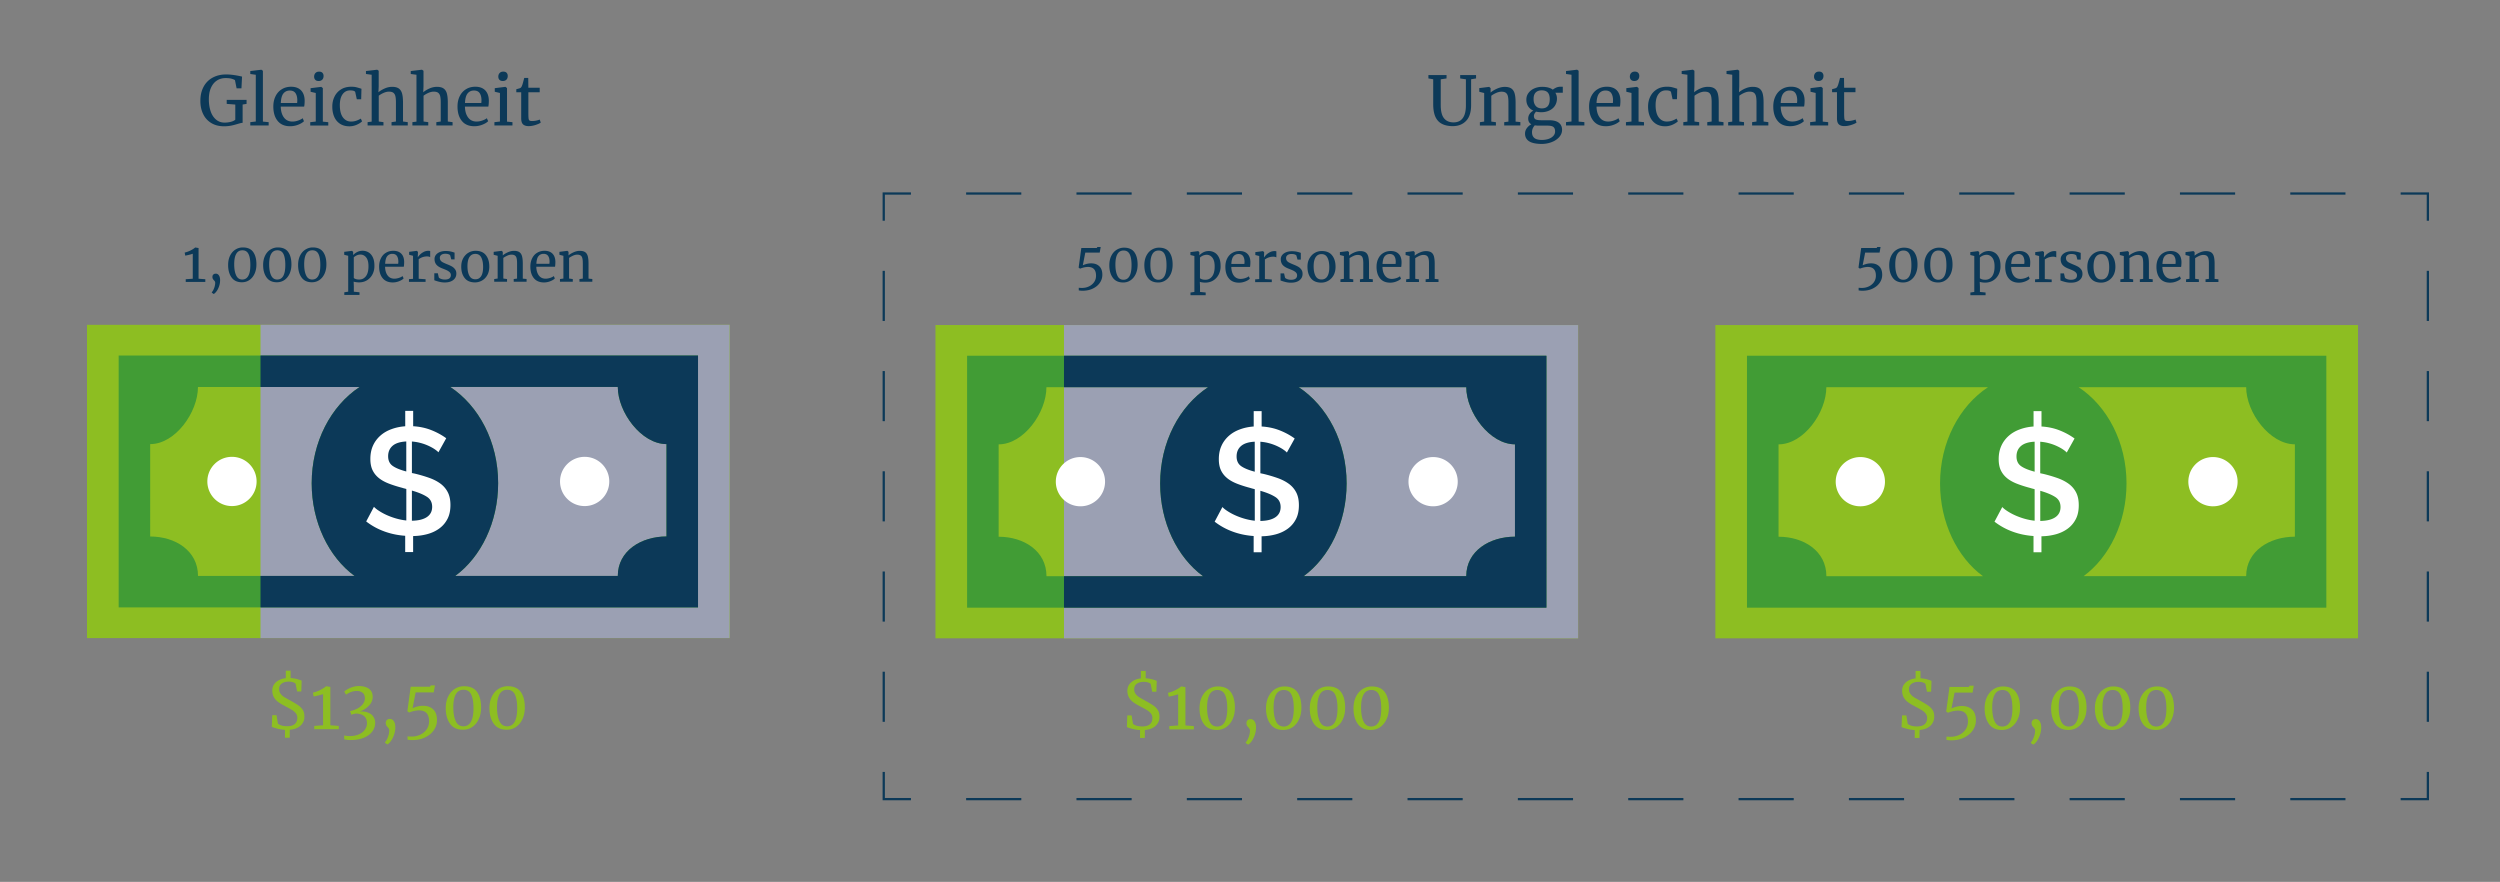 <svg xmlns="http://www.w3.org/2000/svg" xmlns:xlink="http://www.w3.org/1999/xlink" viewBox="0 0 551.35 194.49" xml:space="preserve">
  <rect x="0" y="0" width="551.35" height="194.49" fill="#808080" stroke="none"/>
  <style>
    .st0{fill:none}.st1{fill:#0c3958}.st2{fill:#8dbe22}.st4{fill:#fff}.st24,.st30,.st31{fill:none;stroke:#0c3958;stroke-width:.5;stroke-miterlimit:10}.st30{stroke-dasharray:12.168,12.168}.st31{stroke-dasharray:11.051,11.051}
  </style>
  <g id="Board_4"/>
  <g id="Board_3_-_German"/>
  <g id="Board_3">
    <g id="Coin_Flip"/>
  </g>
  <g id="Board_2_-_German">
    <path class="st0" d="M400.99 52.37h96.36V67.2h-96.36z"/>
    <path class="st1" d="M410.62 63.5c.57 0 1.09-.12 1.56-.35s.84-.55 1.12-.96c.27-.41.41-.87.41-1.39 0-1.29-.6-1.93-1.79-1.93-.26 0-.56.04-.88.11s-.61.17-.85.27l-.32-.23.59-4.32h3.42l.12-.23h.74l-.22 1.24h-3.18l-.55 2.8c.22-.11.49-.21.83-.3s.67-.13 1.01-.13c.77 0 1.37.22 1.81.65s.66 1.06.66 1.88a3 3 0 0 1-.55 1.75c-.36.54-.88.96-1.54 1.28s-1.42.48-2.27.48c-.34 0-.62-.03-.84-.08v-.58c.23.03.47.04.72.04m6.79-2.26c-.51-.71-.76-1.62-.76-2.74 0-.78.14-1.47.43-2.06s.68-1.04 1.18-1.35 1.04-.47 1.63-.47c1.04 0 1.8.33 2.28 1s.72 1.58.72 2.74c0 .78-.14 1.46-.41 2.06-.28.6-.66 1.06-1.14 1.39s-1.03.49-1.63.49c-1.03 0-1.79-.35-2.3-1.06m4.13-2.75c0-1.04-.13-1.84-.4-2.4q-.405-.84-1.35-.84c-.62 0-1.07.27-1.37.8s-.44 1.29-.44 2.29c0 1.02.14 1.83.43 2.44.28.61.73.92 1.35.92 1.19-.01 1.78-1.08 1.78-3.21m3.59 2.75c-.51-.71-.76-1.62-.76-2.74 0-.78.14-1.47.43-2.06s.68-1.04 1.18-1.35 1.04-.47 1.63-.47c1.04 0 1.8.33 2.28 1s.72 1.58.72 2.74c0 .78-.14 1.46-.41 2.06-.28.6-.66 1.06-1.14 1.39s-1.03.49-1.63.49c-1.03 0-1.8-.35-2.3-1.06m4.13-2.75c0-1.04-.13-1.84-.4-2.4q-.405-.84-1.35-.84c-.62 0-1.07.27-1.37.8s-.44 1.29-.44 2.29c0 1.02.14 1.83.43 2.44.28.61.73.92 1.35.92 1.18-.01 1.78-1.08 1.78-3.21m11.53 2.01c-.28.56-.68 1.01-1.2 1.34s-1.13.49-1.82.49c-.19 0-.4-.02-.62-.05q-.33-.045-.54-.12l.04 1.01v1.21l1.25.13v.59h-3.35v-.59l.86-.13v-7.92l-.88-.22v-.64l1.7-.22h.02l.25.22v.71c.24-.26.54-.49.89-.67.36-.18.75-.28 1.19-.28.47 0 .91.12 1.3.35.4.23.71.59.95 1.08s.36 1.1.36 1.85c.02.67-.12 1.29-.4 1.86m-3.54-4.11c-.26.13-.47.27-.61.42v4.52c.06.1.2.18.43.26s.48.11.75.11c.62 0 1.11-.24 1.49-.73s.57-1.22.57-2.21c0-.86-.17-1.51-.5-1.93s-.76-.64-1.28-.64c-.3.01-.58.07-.85.2m5.74 4.99c-.51-.63-.76-1.48-.76-2.53 0-.7.13-1.31.4-1.84.26-.53.63-.94 1.11-1.22.48-.29 1.02-.43 1.63-.43.74 0 1.32.21 1.73.62s.63 1 .65 1.77c0 .49-.03.86-.08 1.12h-4.13c.02.79.2 1.43.55 1.91s.85.73 1.5.73c.32 0 .65-.06 1-.17.35-.12.62-.25.81-.41l.23.53c-.23.24-.58.45-1.03.62-.46.18-.92.26-1.39.26q-1.455-.015-2.22-.96m3.44-3.16c.02-.17.04-.34.04-.52q-.015-.78-.33-1.23c-.21-.3-.55-.45-1-.45-.46 0-.83.17-1.11.5-.28.34-.43.9-.47 1.69h2.87zm2.38 3.39.9-.07v-5.08l-.86-.22v-.64l1.66-.22h.02l.26.22v.22l-.04.94h.04c.08-.14.22-.31.43-.53s.48-.41.8-.59c.33-.18.68-.27 1.07-.27.16 0 .29.02.4.06v1.34a.9.9 0 0 0-.27-.11c-.12-.04-.26-.05-.41-.05-.66 0-1.28.2-1.85.61v4.32l1.52.1v.58h-3.67zm6.59-.37c.08.12.25.23.51.32.26.1.53.14.82.14.46 0 .79-.09 1.01-.26s.32-.42.32-.73c0-.22-.07-.4-.2-.56-.14-.16-.33-.3-.57-.43s-.59-.27-1.05-.45c-.62-.23-1.07-.51-1.35-.83s-.43-.75-.43-1.28c0-.35.11-.66.32-.92s.5-.47.88-.62.79-.22 1.24-.22c.37 0 .69.03.97.08.28.06.5.11.67.17s.28.09.34.11v1.49h-.73l-.24-.89c-.05-.1-.18-.18-.38-.25s-.44-.1-.7-.1q-.54 0-.87.24c-.22.16-.33.38-.33.65 0 .24.06.44.17.59.12.16.26.28.44.38s.42.21.72.34l.24.1c.45.18.81.34 1.09.5s.51.37.7.63.28.58.28.95c0 .59-.23 1.06-.69 1.42s-1.09.53-1.89.53c-.39 0-.8-.05-1.23-.16q-.645-.165-1.05-.33V60.3h.78zm5.38-4.26c.3-.53.69-.93 1.17-1.21s1-.41 1.55-.41c1.01 0 1.77.32 2.27.96s.76 1.48.76 2.52c0 .73-.15 1.36-.44 1.88a3.07 3.07 0 0 1-2.72 1.61c-1.01 0-1.77-.32-2.27-.96-.51-.64-.76-1.48-.76-2.52 0-.72.15-1.35.44-1.87m3.94 3.98c.3-.46.44-1.13.44-2.03 0-.89-.14-1.59-.41-2.11s-.71-.78-1.31-.78c-.55 0-.98.23-1.28.68-.3.46-.45 1.13-.45 2.03 0 .89.14 1.59.42 2.11s.72.78 1.31.78c.56 0 .98-.22 1.28-.68m3.64-4.5-.86-.22v-.64l1.72-.22h.04l.25.22v.5l-.01.29c.29-.26.67-.49 1.14-.7s.92-.31 1.36-.31c.5 0 .89.1 1.17.29s.47.49.58.88.17.93.17 1.6v3.36l.84.08v.6h-2.84v-.59l.74-.1v-3.37c0-.47-.03-.84-.1-1.11q-.09-.405-.36-.6c-.18-.13-.43-.2-.77-.2-.29 0-.6.07-.92.22s-.62.31-.88.5v4.55l.82.11v.59h-2.83v-.59l.76-.11v-5.03zm7.98 4.92c-.51-.63-.76-1.48-.76-2.53 0-.7.13-1.31.4-1.84.26-.53.63-.94 1.11-1.22.48-.29 1.02-.43 1.63-.43.74 0 1.32.21 1.73.62s.63 1 .65 1.77c0 .49-.03.86-.08 1.12h-4.13c.02.79.2 1.43.55 1.91s.85.73 1.5.73c.32 0 .65-.06 1-.17.35-.12.62-.25.81-.41l.23.53c-.23.24-.58.45-1.03.62-.46.18-.92.26-1.39.26q-1.455-.015-2.22-.96m3.44-3.16c.02-.17.04-.34.04-.52q-.015-.78-.33-1.23c-.21-.3-.55-.45-1-.45-.46 0-.83.17-1.11.5-.28.34-.43.9-.47 1.69h2.87zm3.07-1.76-.86-.22v-.64l1.72-.22h.04l.25.22v.5l-.01.29c.29-.26.67-.49 1.14-.7s.92-.31 1.36-.31c.5 0 .89.1 1.17.29s.47.49.58.88c.11.4.17.93.17 1.6v3.36l.84.08v.6h-2.84v-.59l.74-.1v-3.37c0-.47-.03-.84-.1-1.11q-.09-.405-.36-.6c-.18-.13-.43-.2-.77-.2-.29 0-.6.07-.92.22s-.62.31-.88.5v4.55l.82.11v.59h-2.83v-.59l.76-.11v-5.03z"/>
    <path class="st0" d="M228.99 52.37h96.36V67.2h-96.36z"/>
    <path class="st1" d="M238.63 63.5c.57 0 1.09-.12 1.56-.35s.84-.55 1.12-.96.41-.87.41-1.39c0-1.29-.6-1.93-1.79-1.93-.26 0-.56.04-.88.11-.32.08-.61.17-.85.27l-.32-.23.59-4.32h3.42l.12-.23h.74l-.22 1.24h-3.18l-.55 2.8c.22-.11.49-.21.83-.3s.67-.13 1.01-.13c.77 0 1.37.22 1.81.65s.66 1.06.66 1.88a3 3 0 0 1-.55 1.75c-.36.54-.88.96-1.54 1.28s-1.42.48-2.27.48c-.34 0-.62-.03-.84-.08v-.58c.22.03.46.04.72.04m6.78-2.26c-.51-.71-.76-1.62-.76-2.74 0-.78.14-1.47.43-2.06s.68-1.04 1.18-1.35 1.04-.47 1.63-.47c1.04 0 1.8.33 2.28 1s.72 1.58.72 2.74c0 .78-.14 1.46-.41 2.06-.28.6-.66 1.06-1.14 1.39s-1.03.49-1.63.49c-1.02 0-1.79-.35-2.3-1.06m4.14-2.75c0-1.04-.13-1.84-.4-2.4s-.72-.84-1.35-.84c-.62 0-1.07.27-1.37.8s-.44 1.29-.44 2.29c0 1.02.14 1.83.43 2.44.28.61.73.92 1.35.92 1.18-.01 1.78-1.08 1.78-3.21m3.58 2.75c-.51-.71-.76-1.62-.76-2.74 0-.78.14-1.47.43-2.06s.68-1.04 1.18-1.35 1.04-.47 1.63-.47c1.04 0 1.8.33 2.28 1s.72 1.58.72 2.74c0 .78-.14 1.46-.41 2.06-.28.6-.66 1.06-1.14 1.39s-1.03.49-1.63.49c-1.03 0-1.79-.35-2.3-1.06m4.13-2.75c0-1.04-.13-1.84-.4-2.4s-.72-.84-1.35-.84c-.62 0-1.07.27-1.37.8s-.44 1.29-.44 2.29c0 1.02.14 1.83.43 2.44.28.61.73.92 1.35.92 1.19-.01 1.78-1.08 1.78-3.21m11.53 2.01c-.28.56-.68 1.01-1.2 1.34s-1.13.49-1.82.49c-.19 0-.4-.02-.62-.05q-.33-.045-.54-.12l.04 1.01v1.21l1.25.13v.59h-3.35v-.59l.86-.13v-7.92l-.88-.22v-.64l1.7-.22h.02l.25.22v.71c.24-.26.54-.49.89-.67.36-.18.75-.28 1.19-.28.47 0 .91.12 1.3.35.4.23.71.59.95 1.08s.36 1.1.36 1.85c.02.67-.12 1.29-.4 1.86m-3.54-4.11c-.26.13-.47.27-.61.42v4.52c.06.1.2.18.43.26s.48.11.75.11c.62 0 1.11-.24 1.49-.73s.57-1.22.57-2.21c0-.86-.17-1.51-.5-1.93s-.76-.64-1.28-.64c-.3.01-.58.07-.85.2m5.75 4.99c-.51-.63-.76-1.48-.76-2.53 0-.7.13-1.31.4-1.84.26-.53.63-.94 1.11-1.22.48-.29 1.02-.43 1.63-.43.74 0 1.32.21 1.73.62s.63 1 .65 1.77c0 .49-.03.86-.08 1.12h-4.13c.02.79.2 1.43.55 1.91s.85.73 1.5.73c.32 0 .65-.06 1-.17.35-.12.62-.25.81-.41l.23.53c-.23.24-.58.45-1.03.62-.46.18-.92.26-1.39.26q-1.47-.015-2.22-.96m3.43-3.16c.02-.17.04-.34.04-.52q-.015-.78-.33-1.23c-.21-.3-.55-.45-1-.45-.46 0-.83.17-1.11.5s-.43.9-.47 1.69h2.87zm2.38 3.39.9-.07v-5.08l-.86-.22v-.64l1.66-.22h.02l.26.22v.22l-.04.94h.04c.08-.14.22-.31.43-.53s.48-.41.8-.59c.33-.18.68-.27 1.07-.27.16 0 .29.02.4.06v1.34a.9.9 0 0 0-.27-.11c-.12-.04-.26-.05-.41-.05-.66 0-1.28.2-1.85.61v4.32l1.52.1v.58h-3.67zm6.59-.37c.08.12.25.23.51.32.26.1.53.14.82.14.46 0 .79-.09 1.01-.26.22-.18.32-.42.32-.73 0-.22-.07-.4-.2-.56-.14-.16-.33-.3-.57-.43s-.59-.27-1.05-.45c-.62-.23-1.07-.51-1.35-.83s-.43-.75-.43-1.28c0-.35.11-.66.32-.92s.5-.47.88-.62.79-.22 1.24-.22c.37 0 .69.03.97.08.28.06.5.11.67.17s.28.09.34.11v1.49h-.73l-.24-.89c-.05-.1-.18-.18-.38-.25s-.44-.1-.7-.1q-.54 0-.87.24c-.22.16-.33.38-.33.65 0 .24.06.44.17.59.12.16.26.28.44.38s.42.21.72.34l.24.1c.45.18.81.34 1.09.5s.51.37.7.63.28.58.28.95c0 .59-.23 1.06-.69 1.42s-1.09.53-1.89.53c-.39 0-.8-.05-1.23-.16q-.645-.165-1.05-.33V60.3h.78zm5.39-4.26c.3-.53.69-.93 1.17-1.21s1-.41 1.55-.41c1.01 0 1.77.32 2.27.96.51.64.76 1.48.76 2.52 0 .73-.15 1.36-.44 1.88a3.07 3.07 0 0 1-2.72 1.61c-1.01 0-1.77-.32-2.27-.96-.51-.64-.76-1.48-.76-2.52-.01-.72.14-1.35.44-1.87m3.93 3.98c.3-.46.44-1.13.44-2.03 0-.89-.14-1.59-.41-2.11s-.71-.78-1.31-.78c-.55 0-.98.23-1.28.68s-.45 1.13-.45 2.03c0 .89.14 1.59.42 2.11s.72.78 1.31.78c.56 0 .98-.22 1.28-.68m3.64-4.5-.86-.22v-.64l1.72-.22h.04l.25.22v.5l-.01.29c.29-.26.67-.49 1.14-.7s.92-.31 1.36-.31c.5 0 .89.1 1.17.29s.47.49.58.88c.11.4.17.93.17 1.6v3.36l.84.08v.6h-2.84v-.59l.74-.1v-3.37c0-.47-.03-.84-.1-1.11q-.09-.405-.36-.6c-.18-.13-.43-.2-.77-.2-.29 0-.6.07-.92.22s-.62.31-.88.5v4.55l.82.11v.59h-2.83v-.59l.76-.11v-5.03zm7.98 4.92c-.51-.63-.76-1.48-.76-2.53 0-.7.13-1.31.4-1.84.26-.53.63-.94 1.11-1.22.48-.29 1.02-.43 1.63-.43.74 0 1.32.21 1.73.62s.63 1 .65 1.77c0 .49-.03.86-.08 1.12h-4.13c.02.79.2 1.43.55 1.91s.85.73 1.5.73c.32 0 .65-.06 1-.17.35-.12.62-.25.81-.41l.23.53c-.23.24-.58.45-1.03.62-.46.18-.92.26-1.39.26q-1.455-.015-2.22-.96m3.44-3.16c.02-.17.04-.34.04-.52q-.015-.78-.33-1.23c-.21-.3-.55-.45-1-.45-.46 0-.83.17-1.11.5-.28.34-.43.9-.47 1.69h2.87zm3.07-1.76-.86-.22v-.64l1.72-.22h.04l.25.22v.5l-.01.29c.29-.26.67-.49 1.14-.7s.92-.31 1.36-.31c.5 0 .89.1 1.17.29s.47.49.58.88.17.93.17 1.6v3.36l.84.08v.6h-2.84v-.59l.74-.1v-3.37c0-.47-.03-.84-.1-1.11q-.09-.405-.36-.6c-.18-.13-.43-.2-.77-.2-.29 0-.6.07-.92.22s-.62.31-.88.5v4.55l.82.11v.59h-2.83v-.59l.76-.11v-5.03z"/>
    <path class="st0" d="M302.58 15.4h119.19v19.92H302.58z"/>
    <path class="st1" d="M317.12 26.63c-.7-.78-1.04-2-1.04-3.65v-5.5l-1.06-.18v-.75h4v.75l-1.28.19v5.66c0 1.36.24 2.34.73 2.94s1.18.9 2.09.9 1.59-.32 2.05-.96.68-1.57.68-2.79v-5.75l-1.26-.19v-.75h3.5v.75l-1.09.18v5.69c0 1.56-.37 2.73-1.11 3.49-.74.77-1.72 1.16-2.96 1.16-1.48-.02-2.56-.41-3.25-1.19m10.2-6.12-1.08-.27v-.81l2.15-.27h.04l.31.27v.63l-.01.36c.36-.32.83-.61 1.42-.87s1.16-.39 1.7-.39c.63 0 1.12.12 1.46.36.35.24.59.61.73 1.1.14.5.21 1.16.21 2v4.2l1.05.1v.75h-3.56v-.73l.93-.12v-4.21c0-.59-.04-1.05-.12-1.39s-.23-.58-.45-.75-.54-.25-.96-.25c-.36 0-.75.09-1.16.27s-.78.39-1.09.63v5.69l1.02.14v.73h-3.54v-.73l.95-.14zm9.87 10.62c-.58-.4-.86-.96-.86-1.67 0-.44.14-.85.41-1.21.28-.37.6-.65.98-.84q-.69-.39-.69-1.26c0-.36.1-.7.31-1.02s.49-.56.83-.73c-.5-.22-.88-.54-1.15-.95-.26-.41-.4-.89-.4-1.46 0-.58.16-1.08.49-1.51s.75-.76 1.29-.99 1.1-.34 1.7-.34q1.515 0 2.37.63c.15-.15.38-.29.69-.44s.64-.21.99-.21h.51v1.32h-1.65q.36.555.36 1.29c0 .59-.15 1.11-.44 1.57s-.71.81-1.23 1.06c-.53.25-1.12.38-1.78.38-.43 0-.81-.04-1.15-.13-.14.14-.25.29-.35.46-.09.17-.13.33-.13.5 0 .36.12.61.36.74.24.14.67.2 1.29.2h1.69c.97 0 1.69.19 2.16.56s.71.89.71 1.57c0 .57-.21 1.09-.62 1.57-.41.47-.96.85-1.66 1.12s-1.45.41-2.26.41c-1.27-.02-2.2-.22-2.77-.62m4.3-.48c.43-.15.79-.36 1.06-.65.27-.28.41-.62.41-1 0-.45-.12-.78-.36-.98-.24-.21-.7-.31-1.39-.31h-1.77c-.4 0-.72-.02-.95-.07-.41.45-.62.95-.62 1.52 0 .56.17.98.51 1.27s.92.44 1.73.44c.48-.01.95-.08 1.38-.22m.29-8.77c0-.67-.15-1.16-.44-1.48-.29-.31-.74-.47-1.33-.47-.55 0-.99.15-1.31.46s-.48.79-.48 1.46c0 .63.15 1.13.46 1.5s.77.56 1.39.56c1.14-.01 1.71-.68 1.71-2.03m4.8-5.39-1.21-.17v-.65l2.42-.29h.03l.33.23v11.21l1.27.12v.73h-4.05v-.73l1.21-.14zm4.83 10.17c-.64-.79-.95-1.85-.95-3.17 0-.87.17-1.63.5-2.29s.79-1.17 1.39-1.53c.59-.36 1.27-.54 2.03-.54.93 0 1.65.26 2.17.77.51.52.79 1.25.82 2.21 0 .61-.04 1.08-.11 1.4h-5.16c.02.99.25 1.79.69 2.39s1.07.91 1.88.91c.4 0 .82-.07 1.25-.22s.77-.32 1.01-.52l.29.66q-.435.45-1.29.78t-1.74.33c-1.23.01-2.15-.39-2.78-1.18m4.29-3.94c.03-.21.04-.43.04-.65-.01-.65-.15-1.16-.41-1.54-.27-.38-.68-.56-1.25-.56-.58 0-1.04.21-1.39.63s-.54 1.12-.59 2.12zm4.11-2.21-1.14-.27v-.79l2.33-.29h.03l.34.27v7.4l1.2.12v.73h-3.98v-.73l1.22-.14zm-.12-2.92q-.24-.27-.24-.69c0-.32.1-.58.29-.79.2-.21.46-.31.8-.31s.59.09.75.27q.24.27.24.69c0 .34-.1.61-.29.81s-.47.3-.82.3h-.01c-.32-.01-.56-.1-.72-.28m4.26 3.73c.33-.67.8-1.2 1.44-1.6.63-.4 1.4-.59 2.29-.59q.645 0 1.11.12t1.11.33l-.06 2.31h-.97l-.33-1.53q-.09-.42-1.14-.42c-.7 0-1.25.28-1.66.85s-.61 1.37-.61 2.41c0 1.18.23 2.08.68 2.69.46.61 1.05.92 1.78.92.42 0 .82-.06 1.19-.19s.7-.29.97-.46l.29.6c-.27.28-.67.53-1.19.76-.53.23-1.06.34-1.6.34-.82 0-1.51-.19-2.08-.56-.56-.37-.99-.88-1.27-1.52s-.43-1.38-.43-2.2c-.01-.84.15-1.59.48-2.26m8.19-4.83-1.26-.17v-.65l2.45-.29h.03l.33.23v3.48l-.06 1.27c.32-.29.76-.56 1.32-.82a4 4 0 0 1 1.69-.39q.945 0 1.47.36c.35.24.59.61.73 1.1.14.5.21 1.16.21 2v4.19l1.05.14v.73h-3.58v-.73l.97-.14v-4.2c0-.59-.04-1.05-.12-1.39s-.23-.58-.45-.75-.55-.25-.99-.25c-.36 0-.74.09-1.15.27s-.77.39-1.08.63v5.69l1.04.14v.73h-3.5v-.73l.9-.12zm9.89 0-1.26-.17v-.65l2.45-.29h.03l.33.23v3.48l-.06 1.27c.32-.29.76-.56 1.32-.82a4 4 0 0 1 1.69-.39q.945 0 1.47.36c.35.24.59.61.73 1.1.14.5.21 1.16.21 2v4.19l1.05.14v.73h-3.58v-.73l.97-.14v-4.2c0-.59-.04-1.05-.12-1.39s-.23-.58-.45-.75-.55-.25-.99-.25c-.36 0-.74.09-1.15.27s-.77.39-1.08.63v5.69l1.04.14v.73h-3.5v-.73l.9-.12zm10 10.17c-.64-.79-.95-1.85-.95-3.17 0-.87.17-1.63.5-2.29s.79-1.17 1.39-1.53c.59-.36 1.27-.54 2.03-.54.93 0 1.65.26 2.17.77.51.52.79 1.25.82 2.21 0 .61-.04 1.08-.11 1.4h-5.16c.02.99.25 1.79.69 2.39s1.07.91 1.88.91c.4 0 .82-.07 1.25-.22s.77-.32 1.01-.52l.29.66q-.435.45-1.29.78t-1.74.33c-1.23.01-2.15-.39-2.78-1.18m4.29-3.94c.03-.21.04-.43.04-.65-.01-.65-.15-1.16-.41-1.54-.27-.38-.68-.56-1.25-.56-.58 0-1.04.21-1.39.63s-.54 1.12-.59 2.12zm4.11-2.21-1.14-.27v-.79l2.33-.29h.03l.34.27v7.4l1.2.12v.73h-3.98v-.73l1.22-.14zm-.12-2.92q-.24-.27-.24-.69c0-.32.1-.58.29-.79.2-.21.46-.31.8-.31s.59.09.75.27q.24.27.24.69c0 .34-.1.61-.29.81s-.47.3-.82.3h-.01c-.32-.01-.56-.1-.72-.28m5.24 9.85c-.28-.26-.42-.7-.42-1.33v-5.76h-1.08v-.67c.05-.01.19-.05.42-.11s.39-.11.47-.16c.16-.09.28-.27.38-.54.08-.19.17-.5.28-.92s.18-.67.2-.75h.88l.03 2.16h2.5v.99h-2.5v4.6c0 .57.02.97.05 1.2s.11.38.22.45c.12.07.31.1.59.1.27 0 .57-.03.89-.1.33-.07.58-.14.76-.23l.22.68c-.24.18-.63.35-1.16.52-.54.17-1.02.25-1.46.25-.57.01-.99-.12-1.27-.38"/>
    <path class="st0" d="M34.15 15.4h94.74v19.92H34.15z"/>
    <path class="st1" d="M46.59 27.13a4.6 4.6 0 0 1-1.79-1.99c-.41-.84-.61-1.8-.61-2.87 0-1.23.24-2.28.73-3.17.48-.88 1.16-1.55 2.02-2 .86-.46 1.84-.68 2.94-.68 1.01 0 2.17.16 3.5.47l-.13 2.59h-1.07l-.36-1.8c-.14-.11-.38-.21-.71-.31s-.78-.15-1.34-.15c-.73 0-1.38.18-1.93.54-.56.36-1 .9-1.31 1.6-.32.71-.47 1.57-.47 2.58 0 .93.13 1.78.38 2.55s.64 1.39 1.17 1.85c.52.46 1.17.7 1.93.7.48 0 .93-.06 1.36-.17s.76-.27.99-.46v-3.35L50 22.91v-.88h4.38v.88l-.87.14v4.03c-.22.01-.58.1-1.09.25-.52.16-1.01.29-1.47.38s-.97.14-1.53.14c-1.11 0-2.04-.24-2.83-.72m9.82-10.64-1.21-.17v-.65l2.42-.29h.03l.33.23v11.21l1.27.12v.73H55.2v-.73l1.21-.14zm4.82 10.17c-.64-.79-.95-1.85-.95-3.17 0-.87.17-1.63.5-2.29s.79-1.17 1.39-1.53c.59-.36 1.27-.54 2.03-.54.93 0 1.65.26 2.17.77.51.52.79 1.25.82 2.21 0 .61-.04 1.08-.11 1.4h-5.16c.02.99.25 1.79.69 2.39s1.07.91 1.88.91c.4 0 .82-.07 1.25-.22s.77-.32 1.01-.52l.29.66q-.435.45-1.29.78t-1.74.33c-1.22.01-2.14-.39-2.78-1.18m4.3-3.94c.03-.21.04-.43.04-.65-.01-.65-.15-1.16-.41-1.54-.27-.38-.68-.56-1.25-.56-.58 0-1.04.21-1.39.63s-.54 1.12-.59 2.12zm4.11-2.21-1.14-.27v-.79l2.33-.29h.03l.34.27v7.4l1.2.12v.73h-3.98v-.73l1.22-.14zm-.12-2.92q-.24-.27-.24-.69c0-.32.1-.58.29-.79.2-.21.46-.31.8-.31s.59.09.75.27q.24.27.24.69c0 .34-.1.61-.29.81s-.47.3-.82.3h-.01c-.32-.01-.56-.1-.72-.28m4.25 3.73c.33-.67.8-1.2 1.44-1.6.63-.4 1.4-.59 2.29-.59q.645 0 1.11.12t1.11.33l-.06 2.31h-.97l-.33-1.53q-.09-.42-1.14-.42c-.7 0-1.25.28-1.66.85s-.61 1.37-.61 2.41c0 1.18.23 2.08.68 2.69.46.61 1.05.92 1.78.92.42 0 .82-.06 1.19-.19s.7-.29.97-.46l.29.6c-.27.28-.67.53-1.19.76-.53.23-1.06.34-1.6.34-.82 0-1.51-.19-2.08-.56-.56-.37-.99-.88-1.27-1.52s-.43-1.38-.43-2.2c-.01-.84.15-1.59.48-2.26m8.2-4.83-1.26-.17v-.65l2.45-.29h.03l.33.23v3.48l-.06 1.27c.32-.29.76-.56 1.32-.82a4 4 0 0 1 1.69-.39q.945 0 1.47.36c.35.24.59.61.73 1.1.14.5.21 1.16.21 2v4.19l1.05.14v.73h-3.58v-.73l.97-.14v-4.2c0-.59-.04-1.05-.12-1.39s-.23-.58-.45-.75-.55-.25-.99-.25c-.36 0-.74.09-1.15.27s-.77.39-1.08.63v5.69l1.04.14v.73h-3.5v-.73l.9-.12zm9.88 0-1.26-.17v-.65l2.45-.29h.03l.33.23v3.48l-.06 1.27c.32-.29.76-.56 1.32-.82a4 4 0 0 1 1.69-.39q.945 0 1.47.36c.35.24.59.61.73 1.1.14.5.21 1.16.21 2v4.19l1.05.14v.73h-3.58v-.73l.97-.14v-4.2c0-.59-.04-1.05-.12-1.39s-.23-.58-.45-.75-.55-.25-.99-.25c-.36 0-.74.09-1.15.27s-.77.39-1.08.63v5.69l1.04.14v.73h-3.5v-.73l.9-.12zm10 10.17c-.64-.79-.95-1.85-.95-3.17 0-.87.17-1.63.5-2.29s.79-1.17 1.39-1.53c.59-.36 1.27-.54 2.03-.54.93 0 1.65.26 2.17.77.51.52.79 1.25.82 2.21 0 .61-.04 1.08-.11 1.4h-5.16c.02.99.25 1.79.69 2.39s1.07.91 1.88.91c.4 0 .82-.07 1.25-.22s.77-.32 1.01-.52l.29.66q-.435.45-1.29.78t-1.74.33c-1.22.01-2.15-.39-2.78-1.18m4.3-3.94c.03-.21.04-.43.04-.65-.01-.65-.15-1.16-.41-1.54-.27-.38-.68-.56-1.25-.56-.58 0-1.04.21-1.39.63s-.54 1.12-.59 2.12zm4.11-2.21-1.14-.27v-.79l2.33-.29h.03l.34.27v7.4l1.2.12v.73h-3.98v-.73l1.22-.14zm-.12-2.92q-.24-.27-.24-.69c0-.32.1-.58.29-.79.2-.21.46-.31.8-.31s.59.09.75.27q.24.27.24.69c0 .34-.1.61-.29.81s-.47.3-.82.3h-.01c-.32-.01-.56-.1-.72-.28m5.23 9.85c-.28-.26-.42-.7-.42-1.33v-5.76h-1.08v-.67c.05-.01.19-.05.42-.11s.39-.11.47-.16c.16-.09.28-.27.38-.54.08-.19.17-.5.28-.92s.18-.67.2-.75h.88l.03 2.16h2.5v.99h-2.5v4.6c0 .57.02.97.05 1.2s.11.38.22.45c.12.07.31.1.59.1.27 0 .57-.03.89-.1.33-.07.58-.14.76-.23l.22.68c-.24.18-.63.35-1.16.52-.54.17-1.02.25-1.46.25-.56.01-.99-.12-1.27-.38"/>
    <path class="st0" d="M37.42 52.32h96.36v14.83H37.42z"/>
    <path class="st1" d="M42.52 55.96c-.17.06-.43.14-.79.23s-.65.15-.88.18l-.12-.67c.41-.09.83-.24 1.25-.44.43-.21.79-.44 1.07-.68h.01l.73.12v6.77l1.49.11v.59h-4.32v-.59l1.55-.11v-5.51zm5.76 4.78c.18.26.26.61.26 1.06 0 .46-.07.9-.22 1.32-.14.42-.32.79-.54 1.09s-.43.51-.64.63h-.01l-.41-.29v-.13c.16-.13.32-.41.49-.83.16-.43.25-.83.25-1.22 0-.12-.02-.22-.07-.29q-.06-.12-.21-.27a1.4 1.4 0 0 1-.25-.34c-.06-.1-.08-.24-.08-.42 0-.21.07-.38.2-.5.13-.13.3-.19.5-.19h.06c.27-.01.5.12.67.38m2.79.45c-.51-.71-.76-1.62-.76-2.74 0-.78.14-1.47.43-2.06s.68-1.04 1.18-1.35 1.04-.47 1.63-.47c1.04 0 1.8.33 2.28 1s.72 1.58.72 2.74c0 .78-.14 1.46-.41 2.06-.28.6-.66 1.06-1.14 1.39s-1.03.49-1.63.49c-1.02.01-1.79-.35-2.3-1.06m4.14-2.75c0-1.04-.13-1.84-.4-2.4s-.72-.84-1.35-.84c-.62 0-1.07.27-1.37.8s-.44 1.29-.44 2.29c0 1.02.14 1.83.43 2.44.28.61.73.92 1.35.92 1.18-.01 1.78-1.07 1.78-3.21m3.58 2.75c-.51-.71-.76-1.62-.76-2.74 0-.78.14-1.47.43-2.06s.68-1.04 1.18-1.35 1.04-.47 1.63-.47c1.04 0 1.8.33 2.28 1s.72 1.58.72 2.74c0 .78-.14 1.46-.41 2.06-.28.6-.66 1.06-1.14 1.39s-1.03.49-1.63.49c-1.03.01-1.79-.35-2.3-1.06m4.13-2.75c0-1.04-.13-1.84-.4-2.4s-.72-.84-1.35-.84c-.62 0-1.07.27-1.37.8s-.44 1.29-.44 2.29c0 1.02.14 1.83.43 2.44.28.61.73.92 1.35.92 1.19-.01 1.78-1.07 1.78-3.21m3.58 2.75c-.51-.71-.76-1.62-.76-2.74 0-.78.14-1.47.43-2.06s.68-1.04 1.18-1.35 1.04-.47 1.63-.47c1.04 0 1.8.33 2.28 1s.72 1.58.72 2.74c0 .78-.14 1.46-.41 2.06-.28.6-.66 1.06-1.14 1.39s-1.03.49-1.63.49c-1.02.01-1.79-.35-2.3-1.06m4.14-2.75c0-1.04-.13-1.84-.4-2.4s-.72-.84-1.35-.84c-.62 0-1.07.27-1.37.8s-.44 1.29-.44 2.29c0 1.02.14 1.83.43 2.44.28.61.73.92 1.35.92 1.18-.01 1.78-1.07 1.78-3.21m11.53 2.01c-.28.56-.68 1.01-1.2 1.34s-1.13.49-1.82.49c-.19 0-.4-.02-.62-.05q-.33-.045-.54-.12l.04 1.01v1.21l1.25.13v.59h-3.35v-.59l.86-.13v-7.92l-.88-.22v-.65l1.7-.22h.02l.25.22v.71c.24-.26.54-.49.89-.67.36-.18.75-.28 1.19-.28.47 0 .91.12 1.3.35.4.23.71.59.95 1.08s.36 1.1.36 1.85c.02.68-.12 1.31-.4 1.87m-3.54-4.11c-.26.13-.47.27-.61.42v4.52c.06.1.2.18.43.26s.48.11.75.11c.62 0 1.11-.24 1.49-.73s.57-1.22.57-2.21c0-.86-.17-1.51-.5-1.93s-.76-.64-1.28-.64c-.3.01-.59.07-.85.2m5.74 4.99c-.51-.63-.76-1.48-.76-2.53 0-.7.13-1.31.4-1.84.26-.53.63-.94 1.11-1.22.48-.29 1.02-.43 1.63-.43.74 0 1.32.21 1.73.62s.63 1 .65 1.77c0 .49-.03.86-.08 1.12h-4.13c.02.79.2 1.43.55 1.91s.85.73 1.5.73c.32 0 .65-.06 1-.17.35-.12.62-.25.81-.41l.23.53c-.23.24-.58.45-1.03.62-.46.18-.92.26-1.39.26q-1.455-.015-2.22-.96m3.44-3.15c.02-.17.04-.34.04-.52q-.015-.78-.33-1.23c-.21-.3-.55-.45-1-.45-.46 0-.83.17-1.11.5s-.43.9-.47 1.69h2.87zm2.38 3.38.9-.07v-5.08l-.86-.22v-.65l1.66-.22h.02l.26.22v.22l-.04.94h.04c.08-.14.22-.31.43-.53s.48-.41.8-.59c.33-.18.68-.27 1.07-.27.16 0 .29.02.4.06v1.34a.9.9 0 0 0-.27-.11c-.12-.04-.26-.05-.41-.05-.66 0-1.28.2-1.85.61v4.32l1.52.1v.58h-3.67zm6.58-.37c.08.12.25.23.51.32.26.1.53.14.82.14.46 0 .79-.09 1.01-.26.22-.18.32-.42.32-.73 0-.22-.07-.4-.2-.56-.14-.16-.33-.3-.57-.43s-.59-.27-1.05-.45c-.62-.23-1.07-.51-1.35-.83s-.43-.75-.43-1.28c0-.35.11-.66.32-.92s.5-.47.88-.62.79-.22 1.24-.22c.37 0 .69.03.97.08.28.06.5.11.67.17s.28.09.34.11v1.49h-.73l-.24-.89c-.05-.1-.18-.18-.38-.25s-.44-.1-.7-.1q-.54 0-.87.24c-.22.16-.33.38-.33.65 0 .24.06.44.17.59.12.16.26.28.44.38s.42.21.72.34l.24.1c.45.18.81.34 1.09.5s.51.37.7.63.28.58.28.95c0 .59-.23 1.06-.69 1.42s-1.09.53-1.89.53c-.39 0-.8-.05-1.23-.16q-.645-.165-1.05-.33v-1.54h.78zm5.39-4.26c.3-.53.69-.93 1.17-1.21s1-.41 1.55-.41c1.01 0 1.77.32 2.27.96.51.64.76 1.48.76 2.52 0 .73-.15 1.36-.44 1.88s-.69.93-1.17 1.2-1 .41-1.55.41c-1.01 0-1.77-.32-2.27-.96-.51-.64-.76-1.48-.76-2.52 0-.72.15-1.34.44-1.87m3.94 3.98c.3-.46.44-1.13.44-2.03 0-.89-.14-1.59-.41-2.11s-.71-.78-1.31-.78c-.55 0-.98.23-1.28.68-.3.46-.45 1.13-.45 2.03 0 .89.14 1.59.42 2.11s.72.78 1.31.78c.56.01.98-.22 1.28-.68m3.63-4.5-.86-.22v-.65l1.72-.22h.04l.25.22v.5l-.01.29c.29-.26.67-.49 1.14-.7s.92-.31 1.36-.31c.5 0 .89.1 1.17.29s.47.49.58.88c.11.4.17.93.17 1.6v3.36l.84.08v.6h-2.84v-.59l.74-.1v-3.37c0-.47-.03-.84-.1-1.11q-.09-.405-.36-.6c-.18-.13-.43-.2-.77-.2-.29 0-.6.07-.92.22s-.62.31-.88.5v4.55l.82.11v.59h-2.83v-.59l.76-.11v-5.02zm7.99 4.92c-.51-.63-.76-1.48-.76-2.53 0-.7.13-1.31.4-1.84.26-.53.63-.94 1.11-1.22.48-.29 1.02-.43 1.63-.43.74 0 1.32.21 1.73.62s.63 1 .65 1.77c0 .49-.03.86-.08 1.12h-4.13c.02.79.2 1.43.55 1.91s.85.73 1.5.73c.32 0 .65-.06 1-.17.35-.12.62-.25.81-.41l.23.53c-.23.24-.58.45-1.03.62-.46.18-.92.26-1.39.26q-1.455-.015-2.22-.96m3.44-3.15c.02-.17.04-.34.04-.52q-.015-.78-.33-1.23c-.21-.3-.55-.45-1-.45-.46 0-.83.17-1.11.5s-.43.9-.47 1.69h2.87zm3.07-1.77-.86-.22v-.65l1.72-.22h.04l.25.22v.5l-.01.29c.29-.26.67-.49 1.14-.7s.92-.31 1.36-.31c.5 0 .89.1 1.17.29s.47.49.58.88c.11.4.17.93.17 1.6v3.36l.84.08v.6h-2.84v-.59l.74-.1v-3.37c0-.47-.03-.84-.1-1.11q-.09-.405-.36-.6c-.18-.13-.43-.2-.77-.2-.29 0-.6.07-.92.22s-.62.31-.88.5v4.55l.82.11v.59h-2.83v-.59l.76-.11v-5.02z"/>
  </g>
  <g id="Board_2">
    <defs>
      <path id="XMLID_5_" transform="rotate(-180 90.053 106.183)" d="M19.19 71.64h141.73v69.09H19.19z"/>
    </defs>
    <use xlink:href="#XMLID_5_" style="overflow:visible;fill:#8dbe22"/>
    <clipPath id="XMLID_00000170265001579773995270000018069859697277730983_">
      <use xlink:href="#XMLID_5_" style="overflow:visible"/>
    </clipPath>
    <path style="clip-path:url(#XMLID_00000170265001579773995270000018069859697277730983_);fill:#9ba0b3" d="M57.45 63.98h103.46v81.05H57.45z"/>
    <defs>
      <path id="XMLID_6_" d="M26.17 78.41v55.55h127.77V78.41zm110.08 48.6H100.4c5.68-4.17 9.46-11.85 9.46-20.44 0-9.13-4.26-17.06-10.56-21.23h36.95c0 5.56 5.19 12.6 10.74 12.6v20.37c-5.55.01-10.74 3.15-10.74 8.7M33.11 97.95c5.56 0 10.55-7.04 10.55-12.6H79.3c-6.3 4.17-10.56 12.1-10.56 21.23 0 8.58 3.77 16.27 9.46 20.44H43.67c0-5.56-5-8.7-10.55-8.7V97.95z"/>
    </defs>
    <use xlink:href="#XMLID_6_" style="overflow:visible;fill:#419c35"/>
    <clipPath id="XMLID_00000001643758593896018000000013587885573218502073_">
      <use xlink:href="#XMLID_6_" style="overflow:visible"/>
    </clipPath>
    <path style="clip-path:url(#XMLID_00000001643758593896018000000013587885573218502073_);fill:#0c3958" d="M57.45 72h103.46v69.88H57.45z"/>
    <path class="st4" d="M96.69 99.75c-.2-.22-.5-.46-.89-.72s-.84-.5-1.36-.74c-.52-.23-1.08-.44-1.7-.6-.62-.17-1.25-.27-1.9-.32v6.95l.64.13c1.21.29 2.3.62 3.28.97.98.36 1.8.8 2.47 1.31.67.52 1.19 1.15 1.56 1.9s.55 1.66.55 2.74c0 1.19-.21 2.2-.64 3.04s-1.01 1.54-1.76 2.1-1.62.98-2.62 1.26q-1.5.42-3.21.45v3.53h-1.75v-3.59c-1.61-.11-3.15-.43-4.6-.96a14.6 14.6 0 0 1-4-2.2l1.71-3.23c.25.27.6.56 1.08.87.47.31 1.02.62 1.65.91s1.32.55 2.07.77 1.53.38 2.34.47v-6.95c-.13-.04-.28-.08-.42-.12-.15-.03-.28-.07-.42-.12-1.19-.31-2.22-.64-3.11-.99-.88-.35-1.62-.77-2.2-1.26a4.9 4.9 0 0 1-1.33-1.73q-.45-.99-.45-2.4c0-1.1.19-2.07.57-2.92s.92-1.58 1.61-2.2 1.51-1.1 2.44-1.44c.93-.35 1.95-.57 3.07-.65v-3.39h1.75V94c1.46.09 2.8.38 4.03.87s2.32 1.09 3.26 1.78zm-11.09.87c0 .94.33 1.65.99 2.12s1.66.88 3.01 1.24v-6.62c-1.37.07-2.37.39-3.02.96s-.98 1.34-.98 2.3m9.71 11.16c0-.99-.39-1.73-1.18-2.23-.78-.5-1.88-.96-3.29-1.36v6.65c1.43-.02 2.54-.29 3.31-.81s1.16-1.27 1.16-2.25m28.2-5.6c0 3 2.43 5.43 5.43 5.43s5.43-2.43 5.43-5.43-2.43-5.43-5.43-5.43c-3 .01-5.43 2.44-5.43 5.43m-66.92 0c0 3-2.43 5.43-5.43 5.43s-5.43-2.43-5.43-5.43 2.43-5.43 5.43-5.43c3.01.01 5.43 2.44 5.43 5.43"/>
    <path class="st0" d="M43.89 148.52h87.42v19.43H43.89z"/>
    <path class="st2" d="M66.32 159.98c-.56.55-1.37.87-2.41.96l-.02 1.76h-1.05l.01-1.74c-.59-.04-1.16-.13-1.7-.27-.55-.14-.95-.27-1.21-.39l.1-2.57h.94l.31 1.86c.45.38 1.13.57 2.06.57.73 0 1.28-.16 1.66-.48s.56-.79.56-1.41c0-.36-.11-.68-.32-.95-.22-.27-.49-.52-.83-.73s-.79-.46-1.37-.76q-.09-.06-.27-.15c-.62-.32-1.12-.62-1.5-.92-.38-.29-.68-.64-.9-1.04-.22-.41-.33-.89-.33-1.45 0-.73.28-1.34.83-1.83.56-.49 1.27-.78 2.15-.88v-1.65h1.06v1.63c.8.04 1.61.23 2.43.56l-.07 2.4h-.92l-.35-1.74c-.15-.13-.35-.23-.61-.32-.25-.08-.55-.12-.89-.12-.62 0-1.13.14-1.53.41s-.6.69-.6 1.25q0 .585.33 1.02c.22.29.48.53.77.71s.73.43 1.31.74c.82.46 1.42.82 1.81 1.09.39.26.71.59.97.97.25.38.38.85.38 1.4.05.84-.23 1.52-.8 2.07m4.93-6.91c-.21.08-.54.18-.99.29s-.82.19-1.1.23l-.15-.84c.51-.11 1.03-.29 1.57-.56.54-.26.98-.54 1.34-.85h.01l.92.15v8.46l1.86.14v.73h-5.4v-.73l1.94-.14zm5.37 10.1c-.28-.04-.52-.08-.71-.13v-.86c.33.1.73.15 1.19.15.79 0 1.47-.12 2.05-.38q.855-.375 1.32-1.02c.3-.43.46-.9.46-1.41 0-.68-.21-1.21-.62-1.58s-1.05-.57-1.91-.58l-.46.12c-.33.1-.49.14-.48.13l-.25-.79c.42-.08.81-.2 1.19-.36.62-.26 1.12-.61 1.5-1.04.38-.44.57-.9.57-1.39 0-.57-.17-.99-.5-1.25-.34-.26-.76-.4-1.28-.4-.45 0-.88.08-1.3.24s-.77.35-1.07.58l-.4-.68c.28-.28.73-.55 1.34-.82.62-.26 1.24-.4 1.88-.4.91 0 1.64.2 2.21.59.56.4.84 1 .84 1.81 0 .71-.28 1.36-.84 1.94s-1.23 1-2 1.27c.1-.01.24-.01.42-.01q.885 0 1.56.33c.675.33.8.52 1.04.89s.37.8.37 1.27c0 .73-.22 1.38-.66 1.96s-1.06 1.03-1.87 1.36c-.8.33-1.74.49-2.8.49-.25.02-.51 0-.79-.03m10.23-4.13c.22.33.33.77.33 1.33q0 .855-.27 1.65c-.18.53-.4.98-.67 1.36s-.54.64-.8.79h-.01l-.51-.36v-.17c.2-.16.4-.51.61-1.04.21-.54.31-1.04.31-1.52a.8.8 0 0 0-.08-.37c-.06-.09-.14-.21-.26-.34-.14-.15-.25-.29-.31-.42a1.1 1.1 0 0 1-.11-.53c0-.26.08-.47.25-.63s.37-.24.62-.24h.08c.32.01.6.17.82.49m3.92 3.4c.71 0 1.36-.14 1.95-.43s1.06-.69 1.4-1.2.51-1.09.51-1.74c0-1.61-.75-2.41-2.23-2.41-.33 0-.7.05-1.1.14-.41.1-.76.21-1.06.34l-.4-.29.73-5.4h4.27l.15-.29h.93l-.27 1.54h-3.98l-.69 3.5c.27-.14.61-.26 1.04-.38.42-.11.84-.17 1.26-.17.96 0 1.71.27 2.27.81.55.54.82 1.33.82 2.36 0 .79-.23 1.52-.68 2.19-.46.67-1.1 1.21-1.93 1.61s-1.77.6-2.83.6c-.43 0-.78-.04-1.05-.1v-.72c.27.03.57.04.89.04m8.48-2.83c-.63-.88-.95-2.03-.95-3.43 0-.98.18-1.84.54-2.57.36-.74.85-1.3 1.47-1.69s1.3-.58 2.04-.58c1.3 0 2.25.42 2.85 1.25s.9 1.98.9 3.43c0 .97-.17 1.83-.52 2.57-.34.75-.82 1.32-1.42 1.73-.61.41-1.28.61-2.03.61q-1.935.015-2.88-1.32m5.17-3.44c0-1.3-.17-2.3-.5-3s-.9-1.05-1.69-1.05c-.77 0-1.34.33-1.71 1s-.55 1.62-.55 2.86c0 1.27.18 2.29.53 3.05s.92 1.15 1.69 1.15c1.48 0 2.23-1.34 2.23-4.01m4.47 3.44c-.63-.88-.95-2.03-.95-3.43 0-.98.18-1.84.54-2.57.36-.74.85-1.3 1.47-1.69s1.3-.58 2.04-.58c1.3 0 2.25.42 2.85 1.25s.9 1.98.9 3.43c0 .97-.17 1.83-.52 2.57-.34.75-.82 1.32-1.42 1.73-.61.41-1.28.61-2.03.61q-1.92.015-2.88-1.32m5.17-3.44c0-1.3-.17-2.3-.5-3s-.9-1.05-1.69-1.05c-.77 0-1.34.33-1.71 1s-.55 1.62-.55 2.86c0 1.27.18 2.29.53 3.05s.92 1.15 1.69 1.15c1.49 0 2.23-1.34 2.23-4.01"/>
    <path class="st24" d="M535.44 170.24v6h-6"/>
    <path class="st30" d="M517.27 176.24H206.98"/>
    <path class="st24" d="M200.9 176.24h-6v-6"/>
    <path class="st31" d="M194.9 159.19V54.2"/>
    <path class="st24" d="M194.9 48.68v-6h6"/>
    <path class="st30" d="M213.07 42.68h310.29"/>
    <path class="st24" d="M529.44 42.68h6v6"/>
    <path class="st31" d="M535.44 59.73v104.98"/>
    <defs>
      <path id="XMLID_10_" transform="rotate(-180 277.169 106.232)" d="M206.3 71.69h141.73v69.09H206.3z"/>
    </defs>
    <use xlink:href="#XMLID_10_" style="overflow:visible;fill:#8dbe22"/>
    <clipPath id="XMLID_00000024710314504092288210000009329804206223193732_">
      <use xlink:href="#XMLID_10_" style="overflow:visible"/>
    </clipPath>
    <path style="clip-path:url(#XMLID_00000024710314504092288210000009329804206223193732_);fill:#9ba0b3" d="M234.65 59.62h113.39v88.82H234.65z"/>
    <defs>
      <path id="XMLID_9_" d="M213.28 78.46v55.55h127.77V78.46zm110.09 48.6h-35.85c5.68-4.17 9.46-11.85 9.46-20.44 0-9.13-4.26-17.06-10.56-21.23h36.95c0 5.56 5.19 12.6 10.74 12.6v20.37c-5.56 0-10.74 3.15-10.74 8.7M220.23 98c5.56 0 10.55-7.04 10.55-12.6h35.64c-6.3 4.17-10.56 12.1-10.56 21.23 0 8.58 3.77 16.27 9.46 20.44h-34.53c0-5.56-5-8.7-10.55-8.7V98z"/>
    </defs>
    <use xlink:href="#XMLID_9_" style="overflow:visible;fill:#419c35"/>
    <clipPath id="XMLID_00000023999167705058954640000008241804422791724464_">
      <use xlink:href="#XMLID_9_" style="overflow:visible"/>
    </clipPath>
    <path style="clip-path:url(#XMLID_00000023999167705058954640000008241804422791724464_);fill:#0c3958" d="M234.65 67.94h113.39v76.59H234.65z"/>
    <path class="st4" d="M283.81 99.8c-.2-.22-.5-.46-.89-.72s-.84-.5-1.36-.74c-.52-.23-1.08-.44-1.7-.6-.62-.17-1.25-.27-1.9-.32v6.95l.64.13c1.21.29 2.3.62 3.28.97.98.36 1.8.8 2.47 1.31.67.52 1.19 1.15 1.56 1.9s.55 1.66.55 2.74c0 1.19-.21 2.2-.64 3.04s-1.01 1.54-1.76 2.1-1.62.98-2.62 1.26q-1.5.42-3.21.45v3.53h-1.75v-3.59c-1.61-.11-3.15-.43-4.6-.96a14.6 14.6 0 0 1-4-2.2l1.71-3.23c.25.27.6.56 1.08.87.47.31 1.02.62 1.65.91s1.32.55 2.07.77 1.53.38 2.34.47v-6.95c-.13-.04-.28-.08-.42-.12-.15-.03-.28-.07-.42-.12-1.19-.31-2.22-.64-3.11-.99-.88-.35-1.62-.77-2.2-1.26a4.9 4.9 0 0 1-1.33-1.73q-.45-.99-.45-2.4c0-1.1.19-2.07.57-2.92s.92-1.58 1.61-2.2 1.51-1.1 2.44-1.44c.93-.35 1.95-.57 3.07-.65v-3.39h1.75v3.39c1.46.09 2.8.38 4.03.87s2.32 1.09 3.26 1.78zm-11.09.87c0 .94.33 1.65.99 2.12s1.66.88 3.01 1.24v-6.62c-1.37.07-2.37.39-3.02.96-.66.57-.98 1.34-.98 2.3m9.71 11.16c0-.99-.39-1.73-1.18-2.23-.78-.5-1.88-.96-3.29-1.36v6.65c1.43-.02 2.54-.29 3.31-.81s1.16-1.27 1.16-2.25m28.2-5.6c0 3 2.43 5.43 5.43 5.43s5.43-2.43 5.43-5.43-2.43-5.43-5.43-5.43c-3 .01-5.43 2.44-5.43 5.43m-66.92 0c0 3-2.43 5.43-5.43 5.43s-5.43-2.43-5.43-5.43 2.43-5.43 5.43-5.43c3 .01 5.43 2.44 5.43 5.43"/>
    <path class="st0" d="M233.46 148.57h87.42V168h-87.42z"/>
    <path class="st2" d="M254.9 160.03c-.56.55-1.37.87-2.41.96l-.02 1.76h-1.05l.01-1.74c-.59-.04-1.16-.13-1.7-.27-.55-.14-.95-.27-1.21-.39l.1-2.57h.94l.31 1.86c.45.38 1.13.57 2.06.57.73 0 1.28-.16 1.66-.48s.56-.79.56-1.41c0-.36-.11-.68-.32-.95-.22-.27-.49-.52-.83-.73s-.79-.46-1.37-.76q-.09-.06-.27-.15c-.62-.32-1.12-.62-1.5-.92-.38-.29-.68-.64-.9-1.04-.22-.41-.33-.89-.33-1.45 0-.73.28-1.34.83-1.83.56-.49 1.27-.78 2.15-.88v-1.65h1.06v1.63c.8.04 1.61.23 2.43.56l-.07 2.4h-.92l-.35-1.74c-.15-.13-.35-.23-.61-.32-.25-.08-.55-.12-.89-.12-.62 0-1.13.14-1.53.41s-.6.69-.6 1.25q0 .585.33 1.02c.22.29.48.53.77.71s.73.43 1.31.74c.82.46 1.42.82 1.81 1.09.39.26.71.59.97.97.25.38.38.85.38 1.4.05.84-.23 1.52-.8 2.07m4.93-6.92c-.21.08-.54.18-.99.29s-.82.19-1.1.23l-.15-.84c.51-.11 1.03-.29 1.57-.56.54-.26.98-.54 1.34-.85h.01l.92.15v8.46l1.86.14v.73h-5.4v-.73l1.94-.14zm5.66 6.55c-.63-.88-.95-2.03-.95-3.43 0-.98.18-1.84.54-2.57.36-.74.85-1.3 1.47-1.69s1.3-.58 2.04-.58c1.3 0 2.25.42 2.85 1.25s.9 1.98.9 3.43c0 .97-.17 1.83-.52 2.57-.34.75-.82 1.32-1.42 1.73-.61.41-1.28.61-2.03.61-1.29.01-2.24-.43-2.88-1.32m5.17-3.44c0-1.3-.17-2.3-.5-3s-.9-1.05-1.69-1.05c-.77 0-1.34.33-1.71 1s-.55 1.62-.55 2.86c0 1.27.18 2.29.53 3.05s.92 1.15 1.69 1.15c1.48-.01 2.23-1.34 2.23-4.01m6.01 2.87c.22.33.33.77.33 1.33q0 .855-.27 1.65c-.18.53-.4.98-.67 1.36s-.54.64-.8.79h-.01l-.51-.36v-.17c.2-.16.4-.51.61-1.04.21-.54.31-1.04.31-1.52a.8.8 0 0 0-.08-.37c-.06-.09-.14-.21-.26-.34-.14-.15-.25-.29-.31-.42a1.1 1.1 0 0 1-.11-.53c0-.26.08-.47.25-.63s.37-.24.62-.24h.08c.32 0 .6.17.82.49m3.49.57c-.63-.88-.95-2.03-.95-3.43 0-.98.18-1.84.54-2.57.36-.74.85-1.3 1.47-1.69s1.3-.58 2.04-.58c1.3 0 2.25.42 2.85 1.25s.9 1.98.9 3.43c0 .97-.17 1.83-.52 2.57s-.82 1.32-1.42 1.73c-.61.41-1.28.61-2.03.61-1.29.01-2.24-.43-2.88-1.32m5.17-3.44c0-1.3-.17-2.3-.5-3s-.9-1.05-1.69-1.05c-.77 0-1.34.33-1.71 1s-.55 1.62-.55 2.86c0 1.27.18 2.29.53 3.05s.92 1.15 1.69 1.15c1.48-.01 2.23-1.34 2.23-4.01m4.48 3.44c-.63-.88-.95-2.03-.95-3.43 0-.98.18-1.84.54-2.57s.85-1.3 1.47-1.69 1.3-.58 2.04-.58c1.3 0 2.25.42 2.85 1.25s.9 1.98.9 3.43c0 .97-.17 1.83-.52 2.57-.34.75-.82 1.32-1.42 1.73s-1.28.61-2.03.61q-1.935.015-2.88-1.32m5.16-3.44c0-1.3-.17-2.3-.5-3s-.9-1.05-1.69-1.05c-.77 0-1.34.33-1.71 1s-.55 1.62-.55 2.86c0 1.27.18 2.29.53 3.05.36.76.92 1.15 1.69 1.15 1.49-.01 2.23-1.34 2.23-4.01m4.48 3.44c-.63-.88-.95-2.03-.95-3.43 0-.98.18-1.84.54-2.57.36-.74.85-1.3 1.47-1.69s1.3-.58 2.04-.58c1.3 0 2.25.42 2.85 1.25s.9 1.98.9 3.43c0 .97-.17 1.83-.52 2.57s-.82 1.32-1.42 1.73c-.61.41-1.28.61-2.03.61-1.29.01-2.24-.43-2.88-1.32m5.17-3.44c0-1.3-.17-2.3-.5-3s-.9-1.05-1.69-1.05c-.77 0-1.34.33-1.71 1s-.55 1.62-.55 2.86c0 1.27.18 2.29.53 3.05s.92 1.15 1.69 1.15c1.48-.01 2.23-1.34 2.23-4.01"/>
    <path class="st0" d="M405.46 148.57h87.42V168h-87.42z"/>
    <path class="st2" d="M425.75 160.03c-.57.55-1.37.87-2.41.96l-.02 1.76h-1.05l.01-1.74c-.59-.04-1.16-.13-1.7-.27s-.95-.27-1.21-.39l.1-2.57h.95l.31 1.86c.45.38 1.13.57 2.06.57.73 0 1.28-.16 1.66-.48s.56-.79.56-1.41c0-.36-.11-.68-.32-.95-.22-.27-.49-.52-.83-.73s-.79-.46-1.37-.76q-.09-.06-.27-.15c-.62-.32-1.12-.62-1.5-.92s-.68-.64-.9-1.04c-.22-.41-.33-.89-.33-1.45 0-.73.28-1.34.83-1.83s1.27-.78 2.15-.88v-1.65h1.07v1.63c.8.04 1.61.23 2.43.56l-.08 2.4h-.92l-.34-1.74c-.15-.13-.35-.23-.61-.32-.25-.08-.55-.12-.89-.12-.62 0-1.13.14-1.53.41s-.6.69-.6 1.25q0 .585.33 1.02c.22.29.48.53.77.71s.73.43 1.31.74c.82.46 1.42.82 1.81 1.09.39.26.71.59.97.97s.38.85.38 1.4c.02.84-.26 1.52-.82 2.07m4.41 2.46c.71 0 1.36-.14 1.95-.43s1.05-.69 1.39-1.2.51-1.09.51-1.74c0-1.61-.75-2.41-2.24-2.41-.33 0-.7.05-1.1.14-.41.1-.76.21-1.06.34l-.4-.29.73-5.4h4.28l.15-.29h.93l-.27 1.54h-3.97l-.69 3.5c.27-.14.62-.26 1.04-.38s.84-.17 1.26-.17c.96 0 1.71.27 2.27.81.55.54.82 1.33.82 2.36 0 .79-.23 1.52-.68 2.19-.46.67-1.1 1.21-1.93 1.61s-1.78.6-2.83.6c-.43 0-.78-.04-1.05-.1v-.72c.27.02.57.04.89.04m8.48-2.83c-.63-.88-.95-2.03-.95-3.43 0-.98.18-1.84.54-2.57s.85-1.3 1.47-1.69 1.3-.58 2.04-.58c1.3 0 2.25.42 2.85 1.25s.9 1.98.9 3.43c0 .97-.17 1.83-.52 2.57-.34.75-.82 1.32-1.42 1.73s-1.28.61-2.03.61q-1.92.015-2.88-1.32m5.17-3.44c0-1.3-.17-2.3-.5-3s-.9-1.05-1.69-1.05c-.77 0-1.34.33-1.71 1s-.55 1.62-.55 2.86c0 1.27.18 2.29.53 3.05.36.76.92 1.15 1.69 1.15 1.49-.01 2.23-1.34 2.23-4.01m6.02 2.87c.22.33.33.77.33 1.33q0 .855-.27 1.65c-.18.53-.41.98-.67 1.36-.27.38-.54.64-.8.79h-.01l-.51-.36v-.17c.2-.16.4-.51.61-1.04.21-.54.31-1.04.31-1.52a.8.8 0 0 0-.08-.37c-.05-.09-.14-.21-.26-.34-.14-.15-.25-.29-.32-.42s-.11-.31-.11-.53c0-.26.08-.47.25-.63s.37-.24.62-.24h.08c.33 0 .61.17.83.49m3.48.57c-.63-.88-.95-2.03-.95-3.43 0-.98.18-1.84.54-2.57s.85-1.3 1.47-1.69 1.3-.58 2.04-.58c1.3 0 2.25.42 2.85 1.25s.9 1.98.9 3.43c0 .97-.17 1.83-.52 2.57-.34.75-.82 1.32-1.42 1.73s-1.28.61-2.03.61q-1.92.015-2.88-1.32m5.17-3.44c0-1.3-.17-2.3-.5-3s-.9-1.05-1.69-1.05c-.77 0-1.34.33-1.71 1s-.55 1.62-.55 2.86c0 1.27.18 2.29.53 3.05.36.76.92 1.15 1.69 1.15 1.49-.01 2.23-1.34 2.23-4.01m4.48 3.44c-.63-.88-.95-2.03-.95-3.43 0-.98.18-1.84.54-2.57.36-.74.85-1.3 1.47-1.69s1.3-.58 2.04-.58c1.3 0 2.25.42 2.85 1.25s.9 1.98.9 3.43c0 .97-.17 1.83-.52 2.57s-.82 1.32-1.42 1.73c-.61.41-1.28.61-2.03.61q-1.935.015-2.88-1.32m5.17-3.44c0-1.3-.17-2.3-.5-3s-.9-1.05-1.69-1.05c-.77 0-1.34.33-1.71 1s-.55 1.62-.55 2.86c0 1.27.18 2.29.53 3.05s.92 1.15 1.69 1.15c1.48-.01 2.23-1.34 2.23-4.01m4.47 3.44c-.63-.88-.95-2.03-.95-3.43 0-.98.18-1.84.54-2.57s.85-1.3 1.47-1.69 1.3-.58 2.04-.58c1.3 0 2.25.42 2.85 1.25s.9 1.98.9 3.43c0 .97-.17 1.83-.52 2.57-.34.75-.82 1.32-1.42 1.73s-1.28.61-2.03.61q-1.92.015-2.88-1.32m5.17-3.44c0-1.3-.17-2.3-.5-3s-.9-1.05-1.69-1.05c-.77 0-1.34.33-1.71 1s-.55 1.62-.55 2.86c0 1.27.18 2.29.53 3.05.36.76.92 1.15 1.69 1.15 1.49-.01 2.23-1.34 2.23-4.01m42.264-15.446h-141.73v-69.09h141.73z"/>
    <path d="M385.28 78.46v55.55h127.77V78.46zm110.09 48.6h-35.85c5.68-4.17 9.46-11.85 9.46-20.44 0-9.13-4.26-17.06-10.56-21.23h36.95c0 5.56 5.19 12.6 10.74 12.6v20.37c-5.56 0-10.74 3.15-10.74 8.7M392.23 98c5.56 0 10.55-7.04 10.55-12.6h35.64c-6.3 4.17-10.56 12.1-10.56 21.23 0 8.58 3.77 16.27 9.46 20.44h-34.53c0-5.56-5-8.7-10.55-8.7V98z" style="fill:#419c35"/>
    <path class="st4" d="M455.8 99.8c-.2-.22-.5-.46-.89-.72s-.85-.5-1.36-.74c-.52-.23-1.08-.44-1.7-.6-.62-.17-1.25-.27-1.9-.32v6.95l.64.13c1.21.29 2.3.62 3.28.97.98.36 1.8.8 2.47 1.31.67.52 1.19 1.15 1.56 1.9s.55 1.66.55 2.74c0 1.19-.21 2.2-.64 3.04s-1.01 1.54-1.76 2.1-1.62.98-2.62 1.26q-1.5.42-3.21.45v3.53h-1.75v-3.59c-1.61-.11-3.15-.43-4.6-.96a14.6 14.6 0 0 1-4-2.2l1.71-3.23c.25.27.6.56 1.08.87.47.31 1.02.62 1.65.91s1.32.55 2.07.77 1.53.38 2.34.47v-6.95c-.13-.04-.28-.08-.42-.12-.15-.03-.28-.07-.42-.12-1.19-.31-2.22-.64-3.11-.99-.88-.35-1.62-.77-2.2-1.26a4.9 4.9 0 0 1-1.33-1.73q-.45-.99-.45-2.4c0-1.1.19-2.07.57-2.92s.92-1.58 1.61-2.2 1.51-1.1 2.44-1.44c.93-.35 1.95-.57 3.07-.65v-3.39h1.75v3.39c1.46.09 2.8.38 4.03.87s2.32 1.09 3.26 1.78zm-11.08.87c0 .94.33 1.65.99 2.12s1.66.88 3.01 1.24v-6.62c-1.37.07-2.37.39-3.02.96-.66.57-.98 1.34-.98 2.3m9.71 11.16c0-.99-.39-1.73-1.18-2.23-.78-.5-1.88-.96-3.29-1.36v6.65c1.43-.02 2.54-.29 3.31-.81s1.16-1.27 1.16-2.25m28.33-6.84a5.437 5.437 0 0 0 6.53 6.53c1.99-.44 3.6-2.05 4.05-4.05a5.437 5.437 0 0 0-6.53-6.53c-2 .45-3.6 2.06-4.05 4.05m-67.19 0a5.437 5.437 0 0 1-6.53 6.53c-1.99-.44-3.6-2.05-4.05-4.05a5.437 5.437 0 0 1 6.53-6.53c2 .45 3.61 2.06 4.05 4.05"/>
  </g>
  <g id="Board_1_-_German"/>
  <g id="Board_1"/>
</svg>
